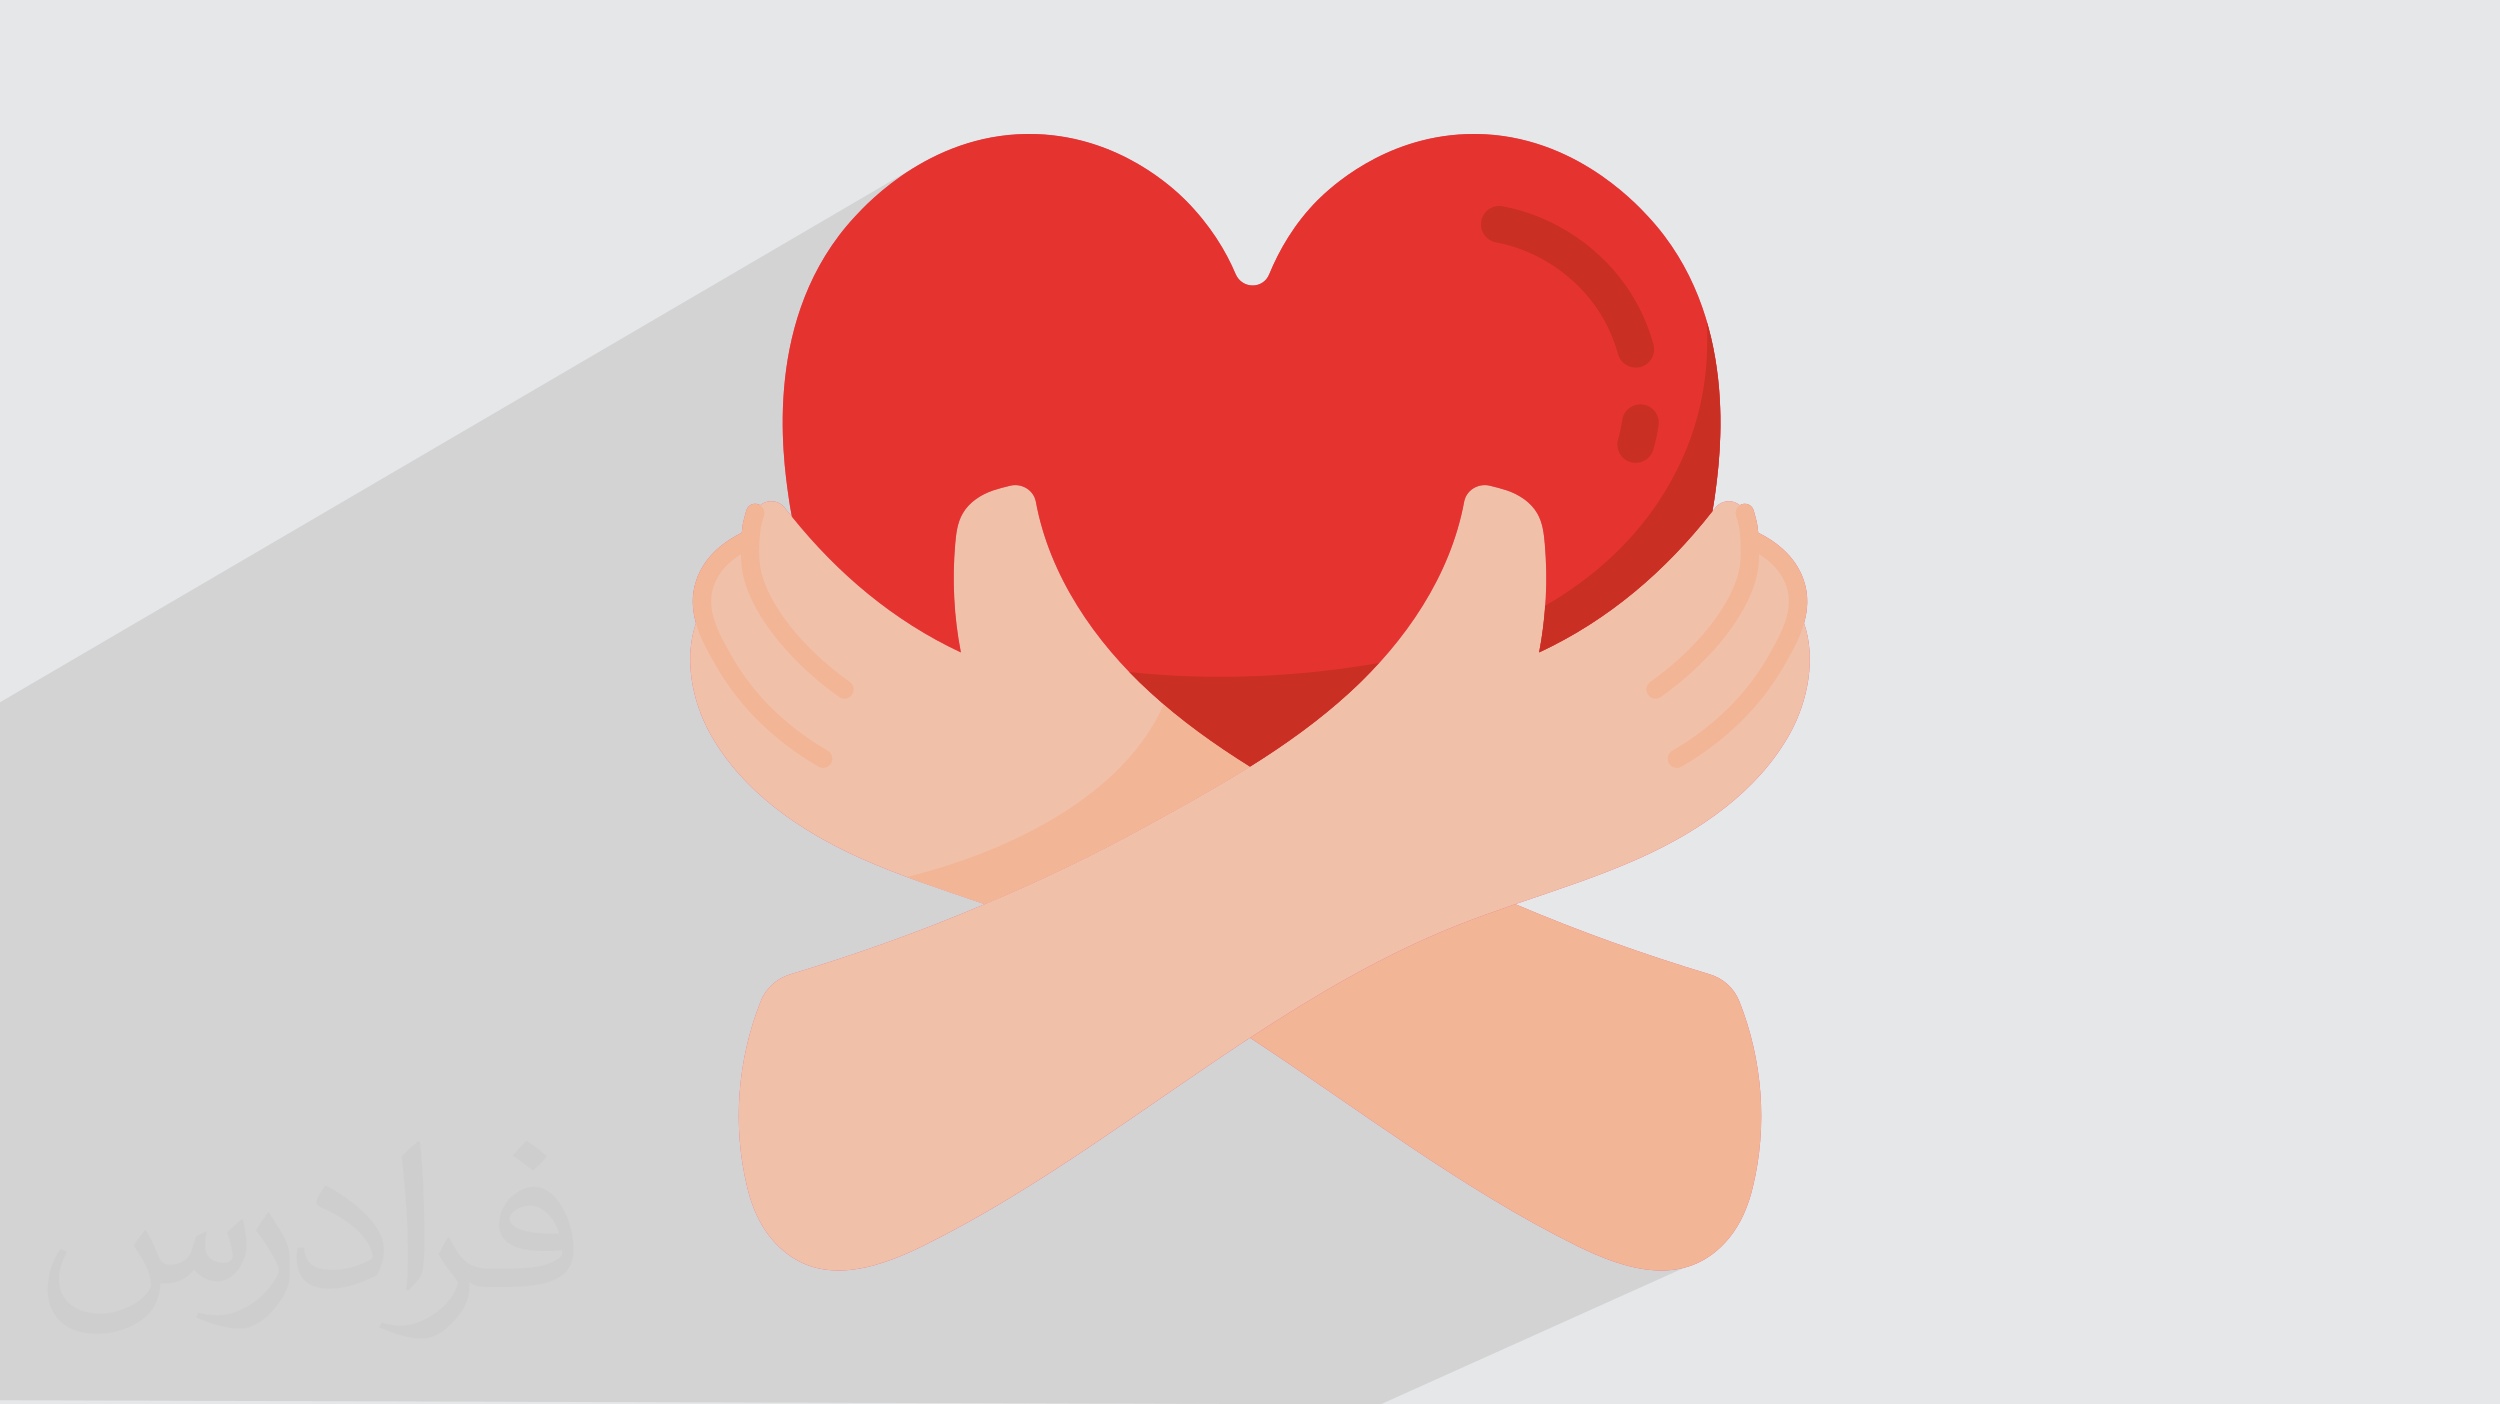 <?xml version="1.0" encoding="UTF-8"?>
<!DOCTYPE svg PUBLIC "-//W3C//DTD SVG 1.0//EN" "http://www.w3.org/TR/2001/REC-SVG-20010904/DTD/svg10.dtd">
<!-- Creator: CorelDRAW -->
<svg xmlns="http://www.w3.org/2000/svg" xml:space="preserve" width="94.192mm" height="52.917mm" version="1.0" style="shape-rendering:geometricPrecision; text-rendering:geometricPrecision; image-rendering:optimizeQuality; fill-rule:evenodd; clip-rule:evenodd"
viewBox="0 0 9404.92 5283.66"
 xmlns:xlink="http://www.w3.org/1999/xlink"
 xmlns:xodm="http://www.corel.com/coreldraw/odm/2003">
 <defs>
  <style type="text/css">
   <![CDATA[
    .fil6 {fill:#E5332F;fill-rule:nonzero}
    .fil7 {fill:#C92F23;fill-rule:nonzero}
    .fil3 {fill:#E96088;fill-rule:nonzero}
    .fil5 {fill:#F0C0A8;fill-rule:nonzero}
    .fil4 {fill:#F2B596;fill-rule:nonzero}
    .fil2 {fill:#373435;fill-opacity:0.031}
    .fil1 {fill:#2B2A29;fill-opacity:0.102}
    .fil0 {fill:#E6E7E8}
   ]]>
  </style>
 </defs>
 <g id="Layer_x0020_1">
  <polygon class="fil0" points="-0,0 9404.92,0 9404.92,5283.66 -0,5283.66 "/>
  <polygon class="fil1" points="5736.13,1843.61 5056.6,3359.5 6428.46,4727.73 5192.65,5283.66 -0,5267.64 -0,2641.83 3454.87,620.89 4751.99,1331.3 5604.77,571.15 "/>
  <path class="fil2" d="M548.54 4627.69c17.95,27.21 29.6,53.36 40.96,82.43 8.45,16.91 12.93,48.09 52.57,48.09 11.61,0 28.28,-3.42 43.06,-11.61 16.63,-8.73 29.32,-21.94 35.94,-42l15.85 -53.36 38.57 -19.02 2.64 2.64c-5.27,20.09 -6.59,39.36 -6.59,54.43 0,44.63 38.57,61.56 69.22,61.56 17.95,0 34.09,-8.73 34.09,-25.11 0,-21.13 -8.98,-57.06 -20.62,-89.29 17.95,-17.95 35.94,-35.94 56.53,-50.47l3.17 1.6c8.98,38.04 14,75.56 14,100.66 0,24.57 -10.83,51.79 -19.81,69.49 -18.49,34.87 -51.25,62.62 -90.87,62.62 -30.1,0 -63.65,-15.07 -86.66,-43.06l-1.32 0c-21.66,26.96 -55.22,51.25 -108.86,51.25l-16.63 0c-2.64,35.41 -10.29,60.49 -21.94,82.95 -31.95,62.34 -126.81,106.47 -216.1,106.47 -124.17,0 -186.51,-71.59 -186.51,-166.96 0,-58.91 19.27,-113.6 48.88,-152.42l24.29 10.04c-18.49,35.41 -30.91,68.68 -30.91,101.45 0,89.29 72.66,131.83 156.4,131.83 77.68,0 173.83,-49.41 191.28,-106.72 -6.59,-62.62 -30.1,-91.93 -66.04,-148.99 10.83,-19.02 24.83,-38.04 42.28,-58.38l3.17 0 0 0 0 0 -0.02 -0.09zm1432.13 -336.04c26.15,16.39 51.79,35.66 76.87,57.85 -14,19.81 -31.45,37.79 -53.11,53.64 -25.11,-20.34 -50.19,-37.79 -75.84,-56.27 17.42,-19.55 34.62,-38.29 52.04,-55.22l0 0 0 0 0 0 0 0 0 0 0.03 0zm13.47 244.11c-42.28,0 -76.87,27.75 -76.87,48.34 0,44.13 84.53,57.85 185.72,57.31 -12.68,-51.79 -57.06,-105.68 -108.86,-105.68l0.01 0.03zm-94.86 236.19c54.96,0 103.04,-1.6 139.74,-10.83 40.96,-10.29 75.56,-30.91 75.56,-45.17 0,-3.7 0,-8.19 -1.32,-11.89 -22.98,2.11 -49.41,2.11 -72.38,2.11 -74.49,0 -131.55,-16.91 -154.02,-58.66 -5.55,-11.61 -9.51,-24.57 -9.51,-39.36 0,-40.43 17.42,-79.79 48.09,-107 25.61,-22.45 53.89,-36.44 82.67,-36.44 52.04,0 93.51,41.75 122.57,107.54 15.85,35.94 26.68,77.4 26.68,129.72 0,34.87 -9.51,64.19 -31.17,85.85 -40.43,39.11 -114.92,53.89 -229.04,53.89l-51.79 0 0 0 -13.47 0c-28.28,0 -48.62,-5.02 -64.72,-17.42l-2.64 0c0.79,6.59 1.32,12.93 1.32,19.02 0,25.61 -8.45,58.38 -25.61,84.53 -50.72,75.3 -105.68,108.04 -153.24,108.04 -48.09,0 -107,-18.49 -160.11,-42.54l9.51 -18.49c17.17,7.13 40.96,11.89 73.7,11.89 85.85,0 198.66,-82.43 212.66,-163 -3.17,-6.59 -8.98,-15.32 -17.17,-24.57 -25.11,-29.85 -40.96,-54.68 -55.75,-80.83 12.68,-25.11 24.29,-45.17 35.13,-63.4l4.49 -0.53c36.72,74.77 69.99,117.55 144.23,117.55l11.61 0 0 0 53.89 0 0 0 0 0 0 0 0 0 0 0 0.09 0.01zm-371.98 79c6.34,-34.34 6.87,-72.91 6.87,-108.86l0 -53.36c0,-99.6 -12.68,-244.36 -22.98,-338.68 17.95,-19.27 43.06,-42 62.87,-57.31l5.81 1.6c13.47,118.62 16.63,256 16.63,383.06 0,33.3 -1.32,65.79 -4.49,89.55 -1.85,30.1 -19.27,52.83 -56.53,87.7l-8.19 -3.7zm-382.8 -157.19c1.85,46.77 24.83,83.49 105.15,83.49 49.93,0 92.19,-12.93 138.96,-35.13 8.45,-3.7 12.93,-8.73 12.93,-12.93 0,-29.32 -22.45,-68.15 -60.23,-103.55 -36.72,-33.3 -85.34,-62.62 -130.76,-82.18 -15.6,-6.59 -20.62,-13.47 -20.62,-20.09 0,-13.47 17.95,-41.75 32.77,-62.09l5.02 -0.53c52.04,27.21 110.17,67.64 153.24,112.53 39.11,41.47 63.4,83.49 63.4,129.19 0,33.81 -10.29,65.51 -26.96,95.11 -57.06,28.79 -117.83,50.72 -178.06,50.72 -73.17,0 -123.1,-34.34 -123.1,-114.92 0,-8.73 0,-22.19 3.17,-39.64l25.11 0 0 0 0 0 0 0 0 0 0 0 -0.02 0zm-132.37 -132.9l45.45 73.45c16.63,27.21 32.23,56.81 32.23,103.55l0 59.7c0,48.34 -30.91,100.13 -80.83,151.38 -39.11,34.62 -73.7,49.41 -105.68,49.41 -47.55,0 -101.98,-14.79 -164.85,-41.75l7.13 -18.49c19.81,5.27 42.79,9.77 71.06,9.77 90.36,-0.53 182.8,-66.57 225.08,-147.15 5.02,-9.26 6.87,-17.95 6.87,-24.04 0,-9.26 -5.02,-19.55 -8.98,-28.79 -22.98,-43.31 -48.62,-82.95 -76.87,-119.68 14.79,-23.25 29.6,-45.7 45.7,-67.9l3.7 0.53 0 0 0 0 0 0 0 0 0 0 -0.02 0.01z"/>
  <path class="fil3" d="M6733.71 2759.92c69.2,-125.16 98.48,-285.49 53.08,-415.5 14.76,-51.54 18.06,-105.69 -1.3,-162.31 -32.62,-95.65 -114.37,-150.33 -170.82,-177.95 -2.31,-23.23 -5.14,-38.09 -5.38,-39.18 -3.57,-15.16 -7.92,-30.98 -12.23,-45.4 -5.46,-18.25 -24.72,-28.56 -42.93,-23.13 -3.27,0.98 -6.17,2.53 -8.89,4.3 -26.04,-22.24 -68.79,-20.82 -92.25,9.43 -3.44,4.83 -6.9,8.97 -11.03,13.11 3.44,-16.55 5.51,-33.8 8.28,-50.35 22.07,-157.95 96.55,-684.2 -248.99,-1057.35 -51.04,-55.18 -300.72,-324.86 -684.21,-311.07 -313.81,11.04 -515.91,204.85 -560.05,248.3 -88.29,88.98 -144.84,188.29 -182.08,278.65 -23.45,57.93 -103.46,55.87 -126.92,-1.38 -36.55,-86.22 -95.18,-183.46 -188.29,-277.27 -44.14,-43.45 -246.23,-237.26 -560.05,-248.3 -383.49,-13.79 -633.17,255.89 -684.2,311.07 -345.56,373.15 -271.06,899.4 -248.3,1057.35 3.44,23.45 6.9,46.9 11.72,69.66 -9.66,-11.04 -18.62,-21.39 -26.9,-32.42 -23.46,-30.24 -66.22,-31.66 -92.26,-9.42 -2.71,-1.78 -5.61,-3.32 -8.9,-4.3 -18.39,-5.42 -37.45,4.87 -42.93,23.13 -4.31,14.42 -8.66,30.24 -12.52,46.78 0,0 -2.81,14.73 -5.07,37.84 -56.45,27.62 -138.13,82.32 -170.73,177.91 -19.33,56.57 -16.07,110.67 -1.33,162.17 -45.48,130.04 -16.19,290.44 53.03,415.64 120.71,216.57 335.9,364.87 562.13,466.94 153.12,68.98 312.45,120.01 471.09,174.5 -239.34,102.09 -485.57,189.67 -732.49,264.17 -50.35,15.18 -91.04,52.42 -110.36,101.39 -87.6,220.03 -106.9,467.63 -51.03,698 16.55,70.35 44.83,138.64 91.04,194.51 160.71,192.43 389,117.25 572.47,26.9 434.52,-215.19 822.83,-515.92 1228.4,-782.15 405.56,266.23 793.87,566.95 1228.4,782.15 183.46,90.35 411.77,165.53 572.46,-26.9 46.22,-55.87 74.5,-124.15 91.05,-194.51 55.87,-230.37 36.55,-477.98 -51.04,-698 -19.31,-48.97 -60.01,-86.21 -110.35,-101.39 -246.93,-74.5 -493.16,-162.08 -732.49,-264.17 158.63,-54.49 317.96,-105.52 471.08,-174.5 226.24,-102.09 441.43,-250.38 562.14,-466.95l0 0z"/>
  <path class="fil4" d="M6543.34 3766.92c87.6,220.03 106.91,467.63 51.04,698 -16.55,70.35 -44.83,138.64 -91.05,194.51 -160.7,192.43 -389,117.25 -572.46,26.9 -434.53,-215.19 -822.84,-515.92 -1228.4,-782.15 246.23,-161.4 498.67,-310.38 771.8,-420.04 74.49,-29.67 150.35,-56.56 226.23,-82.77 239.34,102.09 485.56,189.67 732.49,264.17 50.35,15.18 91.04,52.42 110.35,101.39l0 0z"/>
  <path class="fil5" d="M6761.98 2289.52c77.94,137.26 51.04,326.94 -28.28,470.4 -120.7,216.57 -335.89,364.87 -562.12,466.94 -153.13,68.98 -312.45,120.01 -471.09,174.5 -75.87,26.21 -151.74,53.11 -226.23,82.77 -273.14,109.66 -525.57,258.65 -771.8,420.04 -405.57,266.23 -793.88,566.95 -1228.4,782.15 -183.47,90.35 -411.77,165.53 -572.47,-26.9 -46.21,-55.87 -74.49,-124.15 -91.04,-194.51 -55.87,-230.37 -36.55,-477.98 51.03,-698 19.32,-48.97 60.01,-86.21 110.36,-101.39 246.92,-74.5 493.15,-162.08 732.48,-264.17 205.55,-86.21 406.94,-182.77 601.44,-289.68 133.12,-73.11 267.61,-146.91 396.6,-227.61 132.42,-82.77 260.03,-173.82 375.21,-279.34 209.67,-191.06 379.35,-440.04 430.39,-717.31 8.28,-43.45 51.72,-69.66 94.49,-60.7 23.45,5.51 46.9,11.72 67.59,18.62 45.53,15.86 88.98,44.14 113.12,86.21 20,34.49 24.83,75.19 28.28,115.19 11.72,135.87 4.83,273.83 -21.38,407.63 260.72,-121.4 475.91,-306.25 651.78,-531.1 4.14,-4.13 7.59,-8.28 11.04,-13.1 31.03,-40.01 95.86,-29.67 111.04,19.31 4.13,13.8 8.28,28.97 11.72,43.45 0,0 4.14,21.38 6.21,53.8 36.55,15.87 135.87,64.83 171.05,166.23 11.03,32.41 13.1,64.14 8.97,95.86l0 0.69z"/>
  <path class="fil5" d="M2840.9 1929.49c15.18,-48.97 80.01,-59.31 111.04,-19.31 8.28,11.03 17.24,21.38 26.9,32.41l0 0.7c173.12,215.19 383.49,393.13 635.93,511.09 -26.21,-133.81 -33.11,-271.76 -21.38,-407.63 3.44,-40 8.27,-80.7 28.28,-115.19 24.13,-42.07 67.59,-70.35 113.11,-86.21 20.69,-6.9 44.14,-13.11 67.6,-18.62 42.76,-8.97 86.21,17.24 94.49,60.7 51.04,277.27 220.72,526.25 430.39,717.31 115.19,105.52 242.78,196.56 375.21,279.34 -128.98,80.7 -263.48,154.5 -396.59,227.61 -194.51,106.91 -395.9,203.47 -601.44,289.68 -158.64,-54.49 -317.97,-105.52 -471.09,-174.5 -226.23,-102.09 -441.42,-250.37 -562.12,-466.94 -79.32,-143.46 -106.22,-333.14 -28.28,-470.4l0 -0.69c-4.14,-31.73 -2.07,-63.45 8.97,-95.87 35.18,-101.39 134.5,-150.35 171.05,-166.22 2.07,-32.42 6.21,-53.8 6.21,-53.8 3.44,-14.49 7.58,-29.67 11.72,-43.45l0 0z"/>
  <path class="fil4" d="M4378.44 2648.95c-146.64,336.11 -561.91,549.43 -965.91,650.3 96.54,35.91 194.26,68.59 291.89,102.12 205.54,-86.21 406.93,-182.77 601.44,-289.68 133.12,-73.11 267.61,-146.91 396.59,-227.61 -113.29,-70.81 -222.53,-148.32 -324.01,-235.12l0 0z"/>
  <path class="fil6" d="M6201.24 815.59c345.55,373.15 271.06,899.4 248.99,1057.35 -2.77,16.55 -4.83,33.8 -8.28,50.35 -175.88,224.85 -391.08,409.69 -651.79,531.09 26.21,-133.81 33.11,-271.76 21.38,-407.63 -3.44,-40 -8.28,-80.7 -28.28,-115.18 -24.13,-42.08 -67.59,-70.35 -113.11,-86.22 -20.69,-6.9 -44.14,-13.1 -67.6,-18.62 -42.76,-8.97 -86.21,17.24 -94.49,60.7 -51.04,277.27 -220.72,526.26 -430.39,717.31 -115.19,105.53 -242.78,196.57 -375.21,279.34 -132.43,-82.76 -260.03,-173.81 -375.21,-279.34 -209.68,-191.06 -379.35,-440.04 -430.39,-717.31 -8.28,-43.45 -51.73,-69.66 -94.49,-60.7 -23.45,5.52 -46.91,11.72 -67.6,18.62 -45.52,15.87 -88.98,44.14 -113.11,86.22 -20.01,34.48 -24.83,75.18 -28.28,115.18 -11.73,135.87 -4.83,273.83 21.38,407.63 -252.44,-117.94 -462.8,-295.89 -635.93,-511.09l0 -0.69c-4.83,-22.77 -8.28,-46.22 -11.72,-69.66 -22.77,-157.95 -97.25,-684.2 248.29,-1057.35 51.04,-55.18 300.72,-324.86 684.21,-311.07 313.82,11.04 515.91,204.85 560.05,248.3 93.11,93.8 151.74,191.05 188.29,277.27 23.45,57.24 103.46,59.31 126.91,1.38 37.25,-90.35 93.81,-189.67 182.09,-278.65 44.14,-43.45 246.23,-237.26 560.05,-248.3 383.49,-13.79 633.17,255.89 684.2,311.07l0 0z"/>
  <path class="fil7" d="M4248.81 2528.39c25.4,26.33 51.57,51.84 78.45,76.33 115.18,105.52 242.78,196.57 375.21,279.34 132.42,-82.76 260.03,-173.82 375.21,-279.34 38.11,-34.73 74.27,-71.98 109.26,-110.37 -304.86,52.91 -626.66,67.41 -938.14,34.04z"/>
  <path class="fil7" d="M6420.69 1209.63c11.46,212.03 -26.35,423.64 -156.45,638.57 -111.1,183.54 -269.7,325.54 -451.57,430.94 -4.17,58.82 -11.18,117.45 -22.51,175.23 260.72,-121.4 475.91,-306.24 651.79,-531.09 3.44,-16.55 5.51,-33.8 8.28,-50.35 14.9,-106.66 53.22,-381.31 -29.55,-663.31z"/>
  <path class="fil7" d="M6153.55 1741.29c-6.27,0 -12.63,-0.89 -18.93,-2.67 -36.63,-10.44 -57.89,-48.64 -47.45,-85.24 6.73,-23.6 12.02,-48.24 15.69,-73.18 5.56,-37.72 40.82,-63.72 78.27,-58.2 37.68,5.56 63.75,40.59 58.19,78.27 -4.54,30.91 -11.11,61.5 -19.47,90.89 -8.65,30.31 -36.26,50.12 -66.3,50.12l0 0z"/>
  <path class="fil7" d="M6153.55 1383c-30.24,0 -58,-20.04 -66.45,-50.58 -14.95,-54.02 -37.08,-104.91 -65.77,-151.28 -85.92,-138.75 -233.02,-239.45 -393.49,-269.42 -37.45,-6.97 -62.14,-43 -55.14,-80.46 6.97,-37.41 42.71,-62.24 80.46,-55.14 197.96,36.94 379.45,161.22 485.44,332.41 35.61,57.52 63.01,120.44 81.47,187.05 10.17,36.74 -11.34,74.73 -48.06,84.9 -6.15,1.68 -12.35,2.53 -18.45,2.53l0 0z"/>
  <path class="fil4" d="M6785.49 2182.11c-32.62,-95.65 -114.37,-150.33 -170.82,-177.95 -2.31,-23.23 -5.14,-38.09 -5.38,-39.18 -3.57,-15.16 -7.92,-30.98 -12.23,-45.4 -5.46,-18.25 -24.72,-28.56 -42.93,-23.13 -18.25,5.49 -28.59,24.71 -23.13,42.93 3.97,13.2 7.91,27.68 10.87,40.07 0.2,0.94 3.8,20.41 5.73,49.77 1.72,23.9 2.8,60.45 -1.89,98.54 -14.21,108.45 -124.11,285.86 -337.59,437.82 -15.53,11.03 -19.13,32.56 -8.09,48.09 6.73,9.44 17.34,14.48 28.13,14.48 6.9,0 13.91,-2.09 19.97,-6.39 202.6,-144.21 346.25,-334.59 365.98,-485.31 2.23,-18.05 3.15,-35.37 3.55,-51.72 39.87,24.96 83.34,63.35 102.56,119.66 29.67,86.92 -12.4,169.46 -75.07,276.63 -80.12,136.86 -202.5,255.55 -353.99,343.21 -16.47,9.54 -22.12,30.61 -12.56,47.12 6.4,11.04 17.95,17.2 29.87,17.2 5.86,0 11.79,-1.48 17.24,-4.64 161.8,-93.62 292.84,-220.9 378.98,-368.06 57.67,-98.53 123,-210.24 80.81,-333.73l-0.01 0z"/>
  <path class="fil4" d="M2859.24 2128.06c-4.71,-38.62 -3.63,-75.04 -1.85,-99.12 1.82,-28.73 5.35,-48.06 5.31,-48.06 3.3,-13.81 7.25,-28.29 11.22,-41.49 5.45,-18.21 -4.88,-37.45 -23.14,-42.93 -18.39,-5.42 -37.45,4.88 -42.93,23.14 -4.31,14.41 -8.66,30.24 -12.52,46.78 0,0 -2.81,14.72 -5.07,37.84 -56.45,27.62 -138.13,82.32 -170.73,177.9 -42.21,123.49 23.13,235.2 80.79,333.75 86.15,147.17 217.19,274.43 378.99,368.06 5.45,3.17 11.38,4.64 17.24,4.64 11.92,0 23.47,-6.16 29.87,-17.2 9.56,-16.51 3.9,-37.58 -12.56,-47.12 -151.48,-87.67 -273.88,-206.35 -353.99,-343.22 -62.69,-107.17 -104.74,-189.7 -75.07,-276.63 19.21,-56.26 62.64,-94.64 102.48,-119.61 0.39,16.37 1.32,33.73 3.56,51.95 19.73,150.43 163.37,340.81 365.95,485.03 6.06,4.31 13.07,6.4 19.96,6.4 10.78,0 21.39,-5.05 28.13,-14.49 11.04,-15.53 7.44,-37.04 -8.09,-48.09 -213.45,-151.96 -323.33,-329.37 -337.54,-437.56l-0.01 0.01z"/>
 </g>
</svg>
